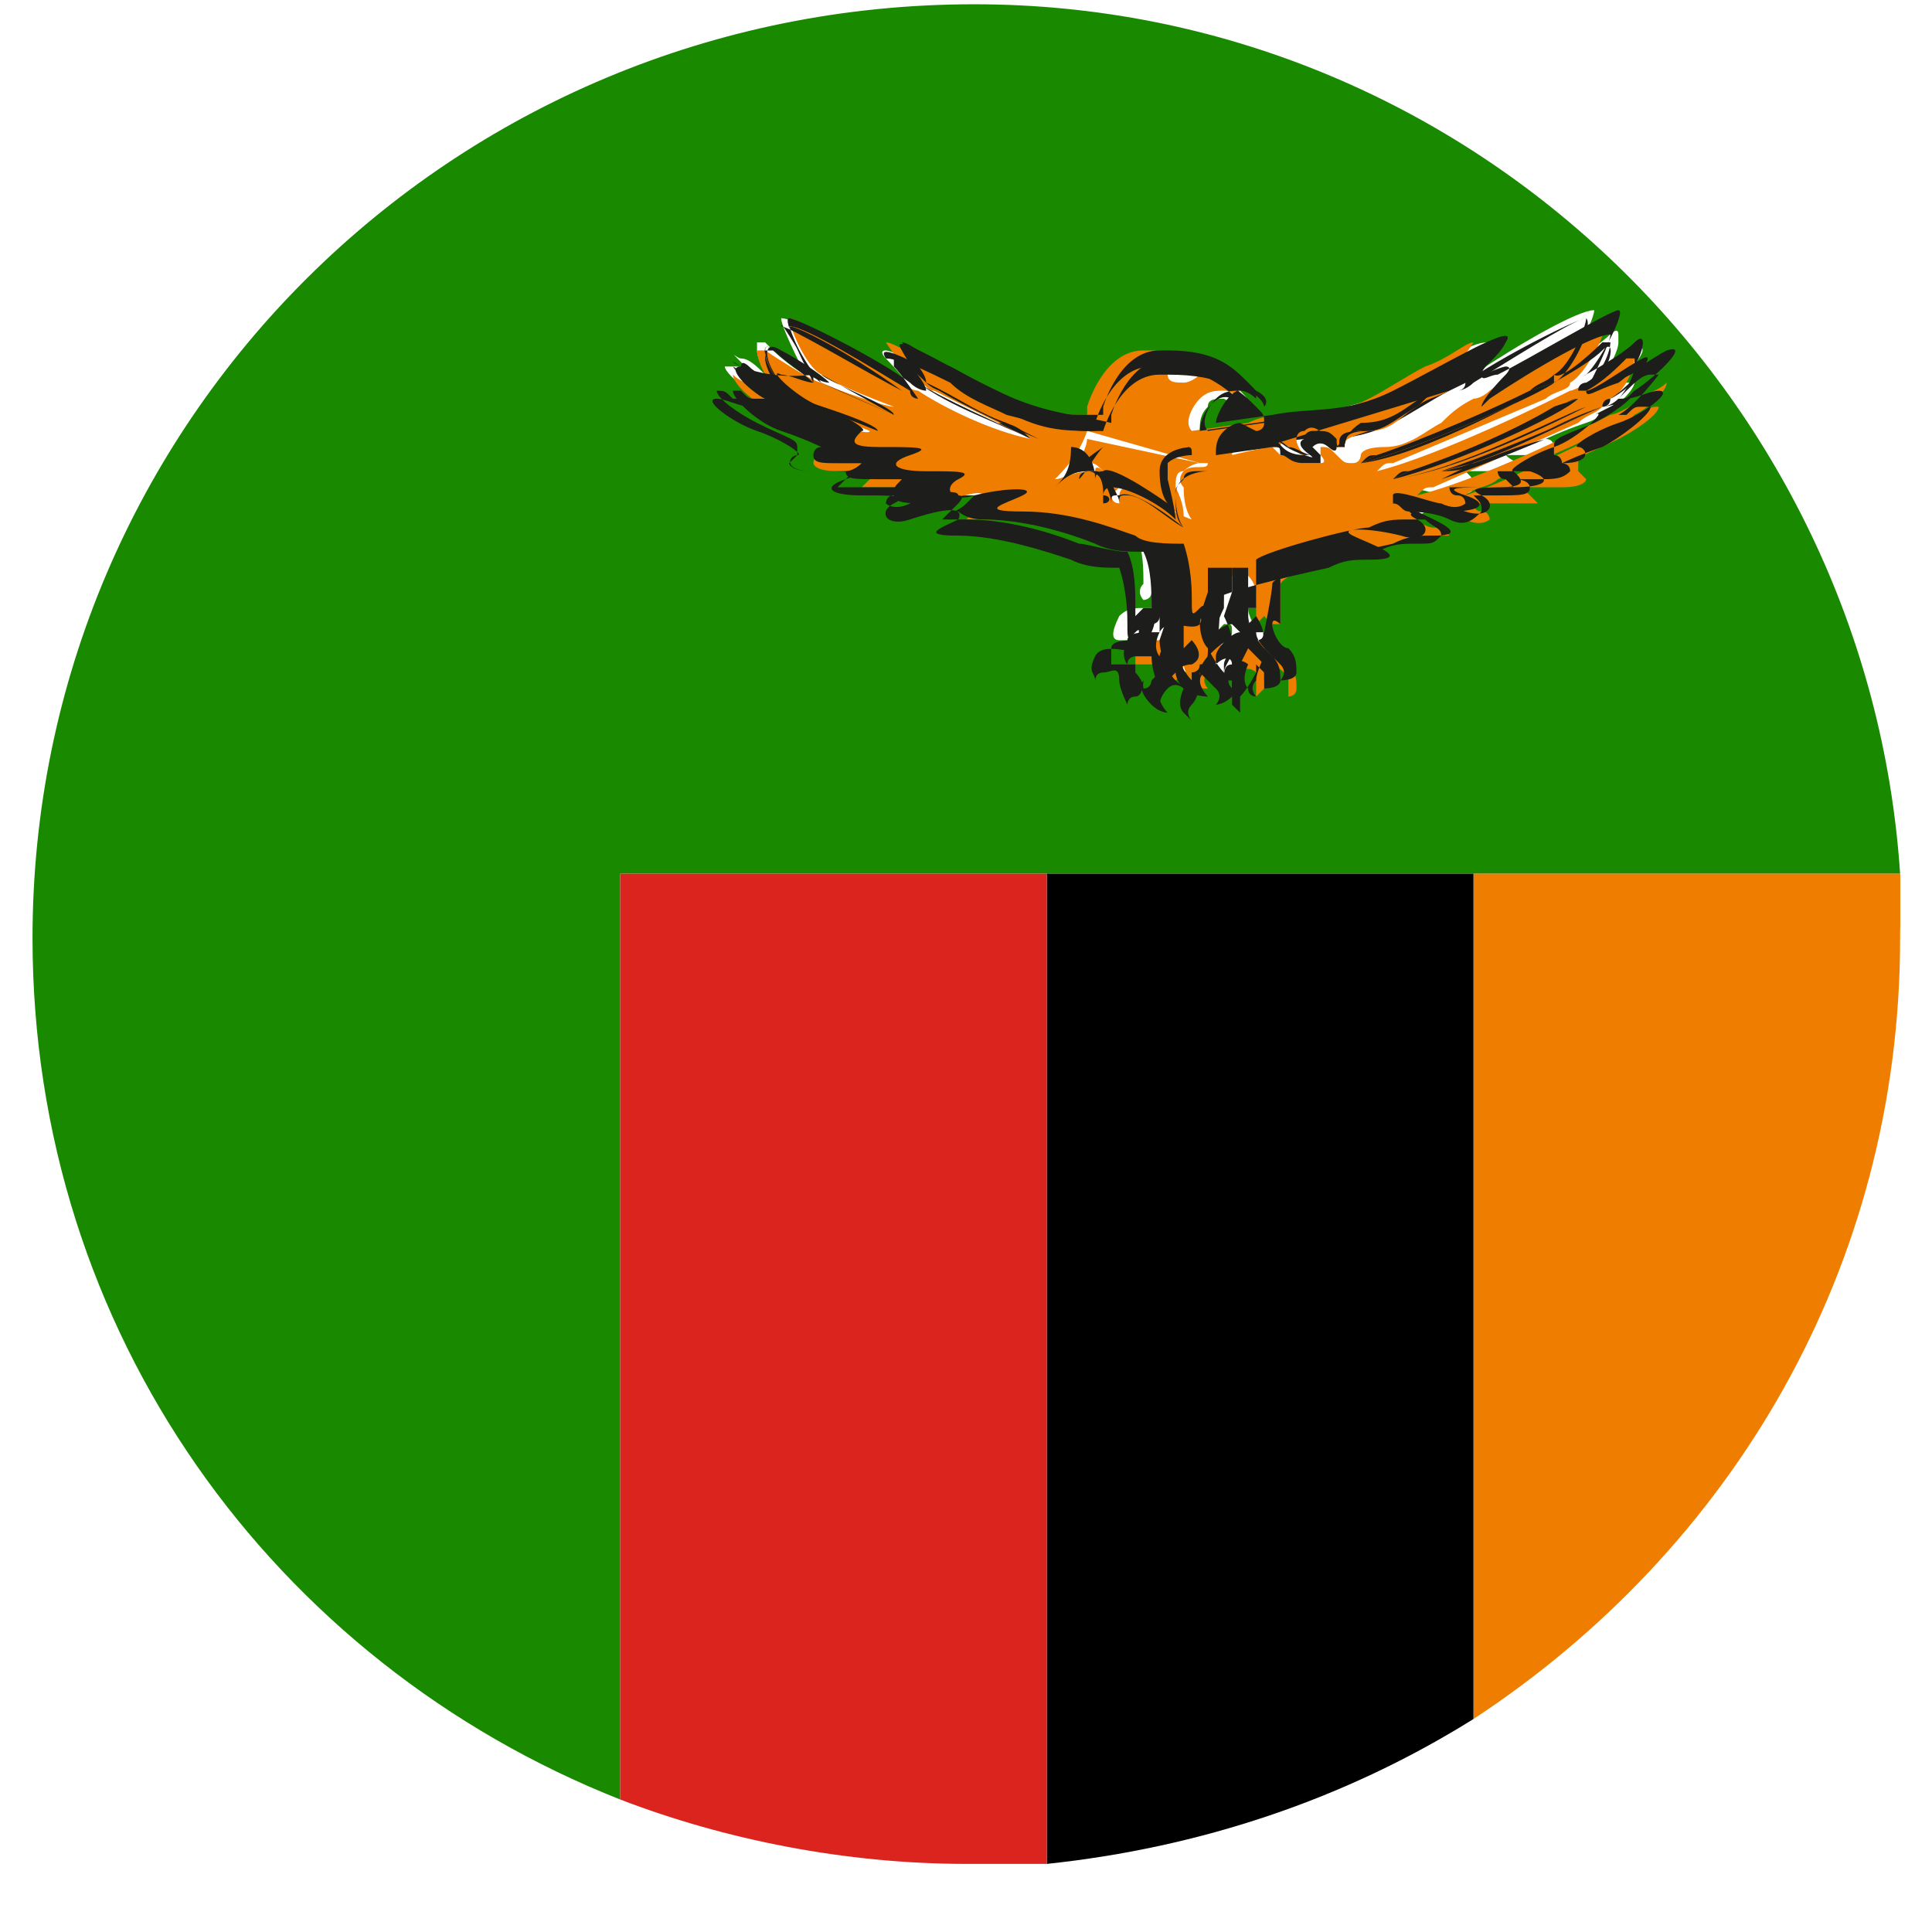 <svg width="24" height="24" viewBox="0 0 24 24" fill="none" xmlns="http://www.w3.org/2000/svg">
<path d="M23.605 11.653V10.854C23.505 11.053 23.605 11.354 23.605 11.653Z" fill="#EF7D00"/>
<path d="M15.104 7.253H14.904C14.904 7.353 14.904 7.453 14.904 7.453L14.804 7.753C14.804 7.753 14.904 7.953 14.904 8.053V8.153C15.004 8.053 15.104 7.953 15.204 7.953C15.204 7.953 15.304 7.953 15.304 7.853C15.304 7.753 15.304 7.753 15.204 7.753L15.104 7.853C15.104 7.853 15.104 7.753 15.104 7.453C15.104 7.353 15.104 7.353 15.104 7.253Z" fill="#198A00"/>
<path d="M0.404 11.653C0.404 16.553 3.404 20.654 7.704 22.354V10.854H13.004H18.304H23.604C23.204 4.853 18.204 0.053 12.104 0.053C5.604 0.053 0.404 5.253 0.404 11.653ZM9.204 4.453C9.304 4.453 9.404 4.553 9.504 4.653L9.604 4.753C9.504 4.653 9.404 4.453 9.404 4.353V4.253H9.504C9.604 4.353 9.804 4.553 10.004 4.653C9.904 4.453 9.704 4.053 9.704 3.953C9.904 3.953 10.704 4.453 11.204 4.753C11.304 4.853 11.304 4.853 11.304 4.853C11.304 4.753 11.004 4.453 11.004 4.453C11.004 4.453 10.904 4.353 11.004 4.353C11.004 4.353 11.104 4.353 11.704 4.653C11.904 4.753 12.204 4.953 12.404 5.053C12.804 5.253 13.104 5.253 13.404 5.253C13.404 5.253 13.504 5.253 13.604 5.253C13.604 5.253 13.804 4.553 14.304 4.453H14.404C15.004 4.453 15.304 4.653 15.404 4.853C15.504 4.953 15.504 4.953 15.504 5.053C15.504 5.153 15.504 5.153 15.504 5.153C15.504 5.153 15.404 5.053 15.204 4.953C15.104 4.953 15.004 4.953 15.004 5.053C14.904 5.153 14.904 5.253 14.904 5.353L15.604 5.253C15.804 5.253 15.904 5.253 16.104 5.153C16.404 5.153 16.704 5.053 17.104 4.953C17.304 4.853 17.604 4.753 17.804 4.553C18.304 4.253 18.404 4.253 18.504 4.253V4.353C18.404 4.453 18.204 4.753 18.204 4.753C18.204 4.753 18.304 4.753 18.304 4.653C18.904 4.253 19.604 3.853 19.804 3.853C19.804 3.953 19.604 4.353 19.504 4.553C19.604 4.453 19.904 4.253 20.004 4.153C20.004 4.153 20.104 4.053 20.104 4.153C20.104 4.153 20.104 4.153 20.104 4.253C20.104 4.353 20.004 4.553 19.904 4.653L20.004 4.553C20.104 4.453 20.204 4.453 20.304 4.353C20.304 4.353 20.404 4.253 20.404 4.353C20.404 4.453 20.104 4.753 19.904 4.853H20.004C20.104 4.853 20.104 4.853 20.204 4.753C20.304 4.753 20.304 4.753 20.304 4.753C20.304 4.853 20.004 5.153 19.704 5.253C19.404 5.353 19.204 5.453 19.204 5.453C19.304 5.453 19.304 5.553 19.304 5.553C19.304 5.653 19.204 5.653 19.004 5.653C18.904 5.653 18.804 5.653 18.804 5.653C18.704 5.653 18.604 5.653 18.604 5.653C18.604 5.653 18.604 5.653 18.704 5.653C18.804 5.753 18.904 5.753 18.904 5.753C18.904 5.853 18.804 5.853 18.504 5.853C18.404 5.853 18.404 5.853 18.304 5.853C18.204 5.853 18.104 5.853 18.104 5.853C18.104 5.853 18.104 5.853 18.204 5.853C18.304 5.953 18.304 5.953 18.304 6.053C18.304 6.153 18.104 6.153 17.904 6.153C17.604 6.053 17.404 6.053 17.304 6.053C17.404 6.153 17.504 6.153 17.504 6.153C17.704 6.253 17.704 6.253 17.704 6.353C17.704 6.353 17.604 6.453 17.404 6.453C17.304 6.453 17.104 6.453 16.904 6.553C16.304 6.653 15.604 6.853 15.604 6.953C15.604 7.053 15.604 7.553 15.604 7.553C15.504 7.553 15.504 7.553 15.504 7.553C15.504 7.653 15.604 7.853 15.704 7.853C15.804 7.953 15.804 8.053 15.804 8.153C15.804 8.253 15.604 8.253 15.604 8.253C15.604 8.153 15.604 8.053 15.604 8.053L15.504 7.953V8.053C15.504 8.053 15.404 8.253 15.304 8.353C15.204 8.453 15.304 8.453 15.304 8.453C15.304 8.453 15.204 8.453 15.104 8.353C15.004 8.253 15.104 8.153 15.104 8.053C15.104 8.053 15.104 8.053 15.004 8.053C15.004 8.053 14.904 8.153 15.004 8.153C14.904 8.153 14.904 8.053 14.904 7.953C14.904 8.053 14.804 8.053 14.804 8.153C14.804 8.253 14.904 8.353 14.904 8.353C14.904 8.353 14.804 8.453 14.604 8.253C14.504 8.153 14.504 8.153 14.504 8.053L14.404 8.153C14.304 8.253 14.404 8.253 14.404 8.253C14.304 8.253 14.204 8.053 14.204 7.953C14.204 7.853 14.104 7.853 14.004 7.953H13.904C13.804 7.953 13.804 7.853 13.904 7.653C14.004 7.553 14.104 7.553 14.204 7.553C14.304 7.553 14.304 7.553 14.304 7.553C14.304 7.553 14.304 7.453 14.304 7.353C14.304 7.453 14.204 7.453 14.204 7.453C14.204 7.453 14.104 7.353 14.204 7.253C14.204 7.053 14.204 6.853 14.104 6.553C13.904 6.553 13.704 6.553 13.504 6.453C13.004 6.253 12.504 6.153 12.104 6.153C11.804 6.153 11.804 6.153 11.804 6.053C11.804 6.053 11.804 5.953 11.904 5.953L12.004 5.853C12.004 5.853 11.704 5.853 11.504 5.953C11.304 6.053 11.204 5.953 11.104 5.853C11.104 5.753 11.104 5.753 11.204 5.653H11.304C11.304 5.653 11.204 5.653 11.104 5.653C11.004 5.653 11.004 5.653 10.904 5.653C10.604 5.653 10.504 5.653 10.504 5.553C10.504 5.553 10.504 5.453 10.704 5.453H10.804C10.704 5.453 10.704 5.453 10.604 5.453C10.504 5.453 10.504 5.453 10.404 5.453C10.204 5.453 10.104 5.453 10.004 5.353C10.004 5.253 10.104 5.253 10.104 5.253C10.104 5.253 9.904 5.153 9.604 5.053C9.404 4.953 9.004 4.653 9.004 4.553C9.004 4.553 9.004 4.553 9.104 4.553C9.204 4.553 9.204 4.553 9.304 4.653H9.404C9.204 4.553 8.904 4.153 8.904 4.153C9.104 4.453 9.204 4.453 9.204 4.453Z" fill="#198A00"/>
<path d="M10.305 5.353L9.604 5.053C9.604 5.053 9.504 5.053 9.404 4.953C9.304 4.953 9.305 4.953 9.205 4.853C9.205 4.953 9.505 5.153 9.705 5.253C10.204 5.453 10.204 5.453 10.204 5.553C10.204 5.553 10.204 5.553 10.204 5.653C10.104 5.653 10.104 5.753 10.104 5.753C10.104 5.753 10.104 5.853 10.405 5.853C10.505 5.853 10.604 5.853 10.604 5.853C10.905 5.853 10.905 5.853 10.905 5.853C10.905 5.853 10.905 5.953 10.805 5.953C10.704 6.053 10.704 6.053 10.704 6.053C10.704 6.053 10.704 6.053 11.005 6.053C11.104 6.053 11.104 6.053 11.204 6.053C11.405 6.053 11.505 6.053 11.505 6.053C11.505 6.053 11.505 6.153 11.405 6.153C11.305 6.153 11.305 6.253 11.305 6.253C11.305 6.253 11.405 6.353 11.604 6.253C11.704 6.253 12.204 6.053 12.204 6.153V6.253L12.104 6.353L12.005 6.453C12.005 6.453 12.104 6.453 12.305 6.453C12.704 6.453 13.204 6.553 13.704 6.753C13.905 6.853 14.104 6.853 14.305 6.853C14.405 7.153 14.405 7.353 14.405 7.553C14.405 7.653 14.405 7.653 14.405 7.653C14.405 7.653 14.405 7.653 14.505 7.553C14.505 7.553 14.505 7.453 14.604 7.553C14.704 7.553 14.604 7.753 14.604 7.853C14.604 7.953 14.505 7.953 14.405 7.953C14.305 7.953 14.204 7.953 14.104 8.053C14.104 8.153 14.104 8.153 14.104 8.253C14.104 8.253 14.104 8.253 14.204 8.253C14.305 8.253 14.405 8.253 14.405 8.253V8.353C14.405 8.453 14.405 8.553 14.505 8.553C14.505 8.553 14.505 8.453 14.604 8.453C14.704 8.353 14.704 8.253 14.704 8.253C14.704 8.253 14.704 8.353 14.805 8.453C14.905 8.553 14.905 8.553 15.005 8.553C15.005 8.553 14.905 8.453 15.005 8.353C15.005 8.353 15.005 8.253 15.104 8.253C15.104 8.153 15.204 8.053 15.204 8.053C15.104 7.953 15.104 7.753 15.104 7.753L15.204 7.453C15.204 7.453 15.204 7.353 15.204 7.153H15.505C15.604 7.253 15.604 7.353 15.604 7.453C15.604 7.553 15.604 7.653 15.604 7.753L15.704 7.653C15.704 7.653 15.805 7.753 15.805 7.853C15.805 7.953 15.805 7.953 15.704 7.953C15.505 7.953 15.405 8.153 15.405 8.253C15.405 8.253 15.405 8.253 15.405 8.353C15.505 8.253 15.604 8.353 15.604 8.353C15.604 8.453 15.604 8.553 15.604 8.653C15.604 8.653 15.604 8.653 15.704 8.553C15.805 8.453 15.805 8.353 15.805 8.353V8.253C15.805 8.253 16.005 8.353 16.005 8.453C16.005 8.553 16.005 8.553 16.005 8.653C16.005 8.653 16.105 8.653 16.105 8.553C16.105 8.453 16.105 8.353 16.005 8.253C15.905 8.153 15.805 7.953 15.805 7.853V7.753H15.905C15.905 7.653 15.905 7.353 15.905 7.253C16.005 7.053 17.105 6.853 17.305 6.753C17.505 6.653 17.704 6.653 17.805 6.653C17.904 6.653 18.005 6.653 18.005 6.653C18.005 6.653 17.904 6.553 17.805 6.553C17.704 6.553 17.605 6.453 17.605 6.453C17.605 6.453 17.505 6.353 17.605 6.353C17.605 6.253 18.105 6.353 18.204 6.453C18.404 6.553 18.505 6.453 18.505 6.453C18.505 6.453 18.505 6.353 18.404 6.353C18.305 6.353 18.305 6.253 18.305 6.253C18.305 6.253 18.404 6.253 18.605 6.253C18.704 6.253 18.704 6.253 18.805 6.253C19.105 6.253 19.105 6.253 19.105 6.253C19.105 6.253 19.105 6.253 19.005 6.153C18.904 6.053 18.904 6.053 18.904 6.053C18.904 6.053 19.005 6.053 19.204 6.053C19.305 6.053 19.305 6.053 19.404 6.053C19.704 6.053 19.704 5.953 19.704 5.953C19.704 5.953 19.704 5.953 19.605 5.853C19.605 5.853 19.605 5.853 19.605 5.753C19.605 5.653 19.704 5.653 20.105 5.453C20.305 5.353 20.605 5.153 20.605 5.053C20.505 5.053 20.505 5.053 20.404 5.153C20.305 5.153 20.204 5.253 20.204 5.253C19.505 5.553 18.805 5.953 18.204 6.153C18.305 6.053 18.505 6.053 18.605 5.953L19.505 5.553C19.704 5.453 20.005 5.353 20.204 5.253C20.204 5.253 20.204 5.253 20.305 5.153C20.505 5.053 20.704 4.853 20.704 4.753C20.605 4.853 20.505 4.853 20.404 4.953C20.105 5.153 20.005 5.153 20.005 5.153C19.605 5.353 18.404 5.953 17.605 6.153C17.704 6.053 17.704 6.053 17.805 6.053L19.605 5.253C19.704 5.153 19.805 5.153 19.904 5.053C19.904 5.053 19.904 5.053 20.005 4.953C20.204 4.853 20.305 4.553 20.305 4.453C20.305 4.453 20.305 4.453 20.204 4.453C20.204 4.453 19.605 4.853 19.505 4.853C19.305 4.953 17.904 5.653 17.105 5.853C17.204 5.753 17.204 5.753 17.305 5.753L19.204 4.953C19.305 4.853 19.505 4.853 19.505 4.753C19.704 4.653 20.005 4.053 19.904 4.053C19.805 4.053 19.204 4.353 18.505 4.853C18.404 4.953 18.305 4.953 18.305 4.953C18.105 5.053 18.005 5.153 17.904 5.253C17.704 5.353 17.505 5.553 17.204 5.553C16.904 5.553 16.904 5.653 16.904 5.653C16.904 5.653 16.904 5.753 16.805 5.753C16.704 5.753 16.704 5.753 16.605 5.653C16.505 5.553 16.505 5.553 16.404 5.553C16.404 5.653 16.404 5.653 16.404 5.653C16.404 5.653 16.505 5.753 16.404 5.753C16.404 5.753 16.404 5.753 16.305 5.753C16.305 5.753 16.305 5.753 16.204 5.753C16.105 5.753 16.005 5.653 15.905 5.653L15.805 5.553C15.704 5.553 15.305 5.653 15.305 5.653C15.305 5.553 15.405 5.553 15.604 5.553L17.904 4.853C17.904 4.853 18.005 4.853 18.005 4.753C18.005 4.653 18.105 4.553 18.305 4.253C18.204 4.253 18.005 4.453 17.704 4.553C17.505 4.653 17.204 4.853 17.005 4.953C16.605 5.153 16.305 5.153 16.005 5.153C15.905 5.153 15.704 5.153 15.505 5.253L14.805 5.353C14.704 5.253 14.805 5.053 14.905 4.953C15.005 4.853 15.104 4.853 15.204 4.853C15.305 4.853 15.405 4.953 15.405 4.953C15.405 4.853 15.405 4.853 15.305 4.753C15.104 4.553 14.905 4.353 14.305 4.353H14.204C13.704 4.353 13.505 5.053 13.505 5.053C13.505 5.053 13.505 5.053 13.505 5.153C13.405 5.153 13.405 5.153 13.305 5.153C13.005 5.153 12.704 5.053 12.305 4.953C12.104 4.853 11.805 4.753 11.604 4.553C11.405 4.453 11.104 4.253 11.005 4.253C11.204 4.553 11.305 4.653 11.405 4.753C11.505 4.753 11.505 4.853 11.604 4.853L12.405 5.253C12.505 5.353 12.704 5.353 12.805 5.453C12.305 5.353 11.704 5.053 11.405 4.853C11.405 4.853 11.305 4.853 11.204 4.753C10.405 4.253 9.905 3.953 9.805 3.953C9.805 4.053 10.005 4.553 10.204 4.653C10.305 4.753 11.104 5.053 11.104 5.053C11.005 5.053 10.405 4.853 10.204 4.753C10.104 4.753 9.505 4.353 9.505 4.353H9.404C9.404 4.453 9.505 4.753 9.705 4.853C9.705 4.853 9.805 4.853 9.805 4.953L10.805 5.353C10.805 5.453 9.805 5.053 9.805 5.053C9.704 5.053 9.604 4.953 9.404 4.853C9.304 4.753 9.204 4.753 9.104 4.653C9.104 4.753 9.305 4.953 9.505 5.053C9.605 5.053 9.604 5.153 9.604 5.153L10.305 5.353ZM14.704 4.553C14.805 4.553 14.905 4.553 14.905 4.653C14.905 4.653 14.805 4.753 14.704 4.753C14.604 4.753 14.505 4.753 14.505 4.653C14.505 4.553 14.604 4.553 14.704 4.553ZM13.104 5.953C13.204 5.853 13.405 5.653 13.505 5.353L14.905 5.753C15.005 5.753 15.005 5.753 15.005 5.753C15.005 5.853 14.805 5.753 14.704 5.853C14.704 5.853 14.604 5.953 14.704 6.053C14.704 6.353 14.805 6.453 14.805 6.453C14.505 6.353 14.104 6.053 14.005 6.053C13.905 6.053 13.905 6.153 13.905 6.153C13.905 6.253 13.905 6.253 13.905 6.253C13.805 6.253 13.805 6.153 13.805 6.153C13.805 6.053 13.805 5.853 13.704 5.853C13.704 5.853 13.604 5.753 13.604 5.853C13.305 5.853 13.204 5.953 13.104 5.953C13.104 6.053 13.104 6.053 13.104 5.953Z" fill="#EF7D00"/>
<path d="M9.505 4.953H9.404C9.304 4.953 9.305 4.954 9.205 4.854C9.105 4.854 9.104 4.854 9.104 4.854C9.104 4.954 9.405 5.254 9.705 5.354C10.005 5.454 10.204 5.553 10.204 5.553C10.104 5.553 10.104 5.654 10.104 5.654C10.104 5.753 10.204 5.754 10.405 5.754C10.505 5.754 10.604 5.754 10.604 5.754C10.704 5.754 10.805 5.754 10.805 5.754C10.805 5.754 10.805 5.754 10.704 5.754C10.604 5.854 10.505 5.854 10.505 5.854C10.505 5.954 10.604 5.953 10.905 5.953C11.005 5.953 11.005 5.953 11.104 5.953C11.204 5.953 11.305 5.953 11.305 5.953C11.305 5.953 11.305 5.953 11.204 5.953C11.104 6.053 11.104 6.053 11.104 6.154C11.104 6.253 11.305 6.254 11.505 6.254C11.805 6.154 12.005 6.154 12.104 6.154C12.005 6.253 12.005 6.254 12.005 6.254C11.905 6.354 11.805 6.354 11.905 6.354C11.905 6.354 12.005 6.453 12.204 6.453C12.604 6.453 13.104 6.554 13.604 6.754C13.805 6.854 14.005 6.854 14.204 6.854C14.305 7.054 14.305 7.354 14.305 7.553C14.305 7.654 14.305 7.754 14.305 7.754C14.305 7.754 14.405 7.753 14.405 7.654C14.405 7.654 14.405 7.754 14.405 7.854H14.305C14.204 7.854 14.005 7.853 14.005 7.953C13.905 8.153 14.005 8.254 14.005 8.254C14.005 8.154 14.104 8.153 14.104 8.153C14.204 8.153 14.305 8.153 14.305 8.153C14.305 8.354 14.405 8.553 14.405 8.553C14.405 8.553 14.405 8.453 14.505 8.453L14.604 8.354C14.604 8.354 14.604 8.454 14.704 8.553C14.805 8.653 15.005 8.653 15.005 8.653C15.005 8.653 14.905 8.553 14.905 8.453C14.905 8.453 14.905 8.354 15.005 8.354C15.005 8.454 15.005 8.454 15.104 8.553C15.104 8.454 15.204 8.453 15.204 8.453C15.305 8.453 15.305 8.453 15.305 8.453C15.305 8.553 15.305 8.654 15.305 8.754C15.405 8.854 15.405 8.854 15.405 8.854C15.405 8.854 15.405 8.754 15.405 8.653C15.505 8.553 15.604 8.354 15.604 8.354V8.254L15.704 8.354C15.704 8.354 15.704 8.454 15.704 8.553C15.704 8.553 15.905 8.553 15.905 8.453C15.905 8.353 15.905 8.254 15.805 8.153C15.704 8.053 15.604 7.954 15.604 7.854H15.704C15.704 7.854 15.805 7.354 15.805 7.254C15.805 7.154 16.505 6.954 17.105 6.854C17.305 6.754 17.404 6.754 17.605 6.754C17.805 6.754 17.805 6.753 17.904 6.654C17.904 6.553 17.805 6.553 17.704 6.453C17.605 6.453 17.505 6.354 17.505 6.354C17.505 6.354 17.805 6.353 18.005 6.453C18.204 6.553 18.305 6.454 18.404 6.354C18.404 6.254 18.404 6.253 18.305 6.154H18.204C18.204 6.154 18.305 6.154 18.404 6.154C18.505 6.154 18.505 6.154 18.605 6.154C18.904 6.154 19.005 6.154 19.005 6.053C19.005 6.053 19.005 5.953 18.805 5.953H18.704C18.704 5.953 18.805 5.953 18.904 5.953C19.005 5.953 19.005 5.953 19.105 5.953C19.305 5.953 19.404 5.954 19.505 5.854C19.505 5.754 19.404 5.754 19.404 5.754C19.404 5.754 19.605 5.654 19.904 5.553C20.105 5.454 20.505 5.154 20.505 5.053C20.505 5.053 20.505 5.053 20.404 5.053C20.305 5.053 20.305 5.053 20.204 5.154H20.105C20.305 5.053 20.605 4.654 20.605 4.654H20.505C20.404 4.654 20.305 4.754 20.204 4.854L20.105 4.953C20.204 4.853 20.305 4.654 20.305 4.553V4.453H20.204C20.105 4.553 19.904 4.754 19.704 4.854C19.805 4.654 20.005 4.253 20.005 4.154C19.805 4.154 19.105 4.553 18.505 4.953C18.404 5.053 18.404 5.053 18.404 5.053C18.404 4.954 18.704 4.654 18.704 4.654C18.704 4.654 18.805 4.553 18.704 4.553C18.704 4.553 18.605 4.554 18.005 4.854C17.805 4.954 17.505 5.154 17.305 5.254C16.904 5.454 16.605 5.453 16.305 5.453C16.204 5.453 16.005 5.454 15.805 5.553L15.104 5.654C15.104 5.553 15.104 5.454 15.204 5.354C15.204 5.354 15.305 5.254 15.405 5.254C15.604 5.354 15.604 5.354 15.604 5.354C15.604 5.354 15.704 5.354 15.704 5.254C15.704 5.154 15.704 5.154 15.604 5.053C15.405 4.854 15.204 4.654 14.505 4.654H14.405C13.905 4.654 13.704 5.354 13.704 5.354C13.604 5.354 13.604 5.354 13.505 5.354C13.204 5.354 12.905 5.253 12.505 5.154C12.305 5.053 12.005 4.954 11.805 4.754C11.204 4.454 11.104 4.453 11.104 4.453V4.553C11.204 4.654 11.405 4.953 11.405 4.953C11.405 4.953 11.305 4.954 11.305 4.854C10.805 4.554 10.005 4.053 9.805 4.053C9.805 4.154 10.005 4.554 10.104 4.754C10.005 4.654 9.704 4.454 9.604 4.354C9.604 4.354 9.505 4.254 9.505 4.354C9.505 4.354 9.505 4.353 9.505 4.453C9.505 4.553 9.605 4.754 9.705 4.854L9.604 4.754C9.504 4.654 9.405 4.654 9.305 4.553C9.305 4.553 9.205 4.454 9.205 4.553C9.005 4.553 9.305 4.853 9.505 4.953ZM9.205 4.553C9.405 4.654 9.804 4.953 9.904 4.953C9.904 4.953 9.905 4.954 9.805 4.854C9.505 4.654 9.404 4.154 9.604 4.354C9.704 4.454 10.104 4.654 10.204 4.754C10.005 4.554 9.704 3.953 9.805 3.953C9.905 3.953 10.905 4.454 11.305 4.754C11.405 4.854 11.505 4.854 11.505 4.854C11.505 4.754 11.305 4.554 11.204 4.354C11.005 4.054 11.905 4.653 12.604 4.953C13.104 5.153 13.405 5.154 13.805 5.254V5.154C13.805 5.154 14.005 4.453 14.505 4.453C15.204 4.453 15.505 4.754 15.604 4.854C15.805 4.954 15.704 5.053 15.704 5.053C15.704 5.053 15.704 4.954 15.505 4.854C15.305 4.754 15.104 5.154 15.104 5.254L15.805 5.154C16.305 5.053 16.704 5.154 17.305 4.854C17.904 4.554 18.904 3.954 18.704 4.254C18.605 4.454 18.404 4.553 18.404 4.654C18.404 4.753 18.505 4.654 18.605 4.654C19.005 4.454 20.005 3.854 20.105 3.854C20.204 3.854 19.904 4.454 19.704 4.654C19.505 4.753 20.105 4.454 20.305 4.254C20.505 4.054 20.404 4.554 20.105 4.754H20.005C20.105 4.754 20.505 4.454 20.704 4.354C21.005 4.254 20.605 4.654 20.305 4.854L20.204 4.953C20.305 4.953 20.505 4.854 20.605 4.854C20.805 4.854 20.404 5.154 20.105 5.254C19.805 5.354 19.505 5.553 19.605 5.553C19.704 5.553 19.805 5.754 19.404 5.754C19.005 5.754 18.704 5.754 19.005 5.854C19.305 5.954 19.204 6.053 18.805 6.053C18.404 6.053 18.204 6.053 18.404 6.154C18.605 6.253 18.505 6.454 18.204 6.354C17.904 6.254 17.505 6.154 17.605 6.354C17.805 6.454 18.305 6.654 17.805 6.654C17.605 6.654 17.505 6.654 17.305 6.754C17.305 6.754 15.905 7.053 15.905 7.154C15.905 7.253 15.905 7.754 15.905 7.754C15.905 7.754 15.805 7.654 15.805 7.754C15.805 7.854 15.905 8.053 16.005 8.053C16.105 8.153 16.105 8.254 16.105 8.354C16.105 8.454 15.905 8.453 15.905 8.453C15.905 8.453 16.005 8.354 15.905 8.254C15.805 8.154 15.704 8.053 15.704 8.053V8.153C15.704 8.153 15.604 8.353 15.604 8.453C15.505 8.553 15.604 8.653 15.604 8.653C15.604 8.653 15.505 8.653 15.505 8.553C15.405 8.454 15.505 8.254 15.505 8.254C15.505 8.254 15.405 8.154 15.305 8.254C15.204 8.254 15.204 8.353 15.204 8.453C15.204 8.453 15.204 8.354 15.204 8.254C15.204 8.154 15.405 7.953 15.604 7.953C15.805 7.953 15.604 7.654 15.604 7.654L15.505 7.754C15.505 7.754 15.505 7.654 15.505 7.354C15.505 7.254 15.505 7.154 15.505 7.053H15.305C15.305 7.154 15.305 7.354 15.305 7.354L15.204 7.654C15.204 7.654 15.305 7.853 15.305 7.953C15.405 8.053 15.204 8.254 15.204 8.354C15.204 8.454 15.305 8.553 15.305 8.553C15.305 8.553 15.204 8.553 15.104 8.453C15.005 8.353 15.005 8.153 15.005 8.153C15.005 8.153 14.905 8.254 14.905 8.354C14.905 8.454 14.805 8.453 14.805 8.453C14.805 8.453 14.604 8.254 14.704 8.153C14.704 8.053 14.604 8.053 14.505 8.053C14.405 8.053 14.405 8.153 14.405 8.153C14.405 8.153 14.305 8.054 14.405 7.854C14.505 7.654 14.805 7.854 14.905 7.754C14.905 7.654 15.005 7.454 14.905 7.553C14.805 7.654 14.805 7.653 14.805 7.453C14.805 7.353 14.805 7.054 14.704 6.754C14.505 6.754 14.204 6.753 14.104 6.654C13.805 6.553 13.305 6.354 12.704 6.354C12.104 6.354 12.505 6.253 12.704 6.154C12.905 6.053 12.505 6.053 12.104 6.154C11.805 6.253 11.704 6.053 11.905 5.953C12.104 5.853 11.905 5.854 11.505 5.854C11.104 5.854 11.005 5.753 11.305 5.654C11.604 5.553 11.405 5.553 10.905 5.553C10.505 5.553 10.604 5.454 10.704 5.354C10.805 5.354 10.505 5.154 10.204 5.053C9.905 4.954 9.505 4.553 9.705 4.654C9.805 4.654 10.005 4.754 10.104 4.754V4.654C9.304 4.753 8.905 4.354 9.205 4.553ZM15.104 7.854C15.104 7.854 15.204 7.754 15.305 7.754L15.405 7.854C15.405 7.854 15.405 7.953 15.305 7.953C15.204 7.953 15.104 8.053 15.005 8.153V8.053C14.905 7.954 14.905 7.754 14.905 7.754L15.005 7.453C15.005 7.453 15.005 7.354 15.005 7.254H15.204C15.204 7.354 15.204 7.454 15.204 7.553C15.104 7.753 15.104 7.854 15.104 7.854Z" fill="#1D1D1B"/>
<path d="M20.104 4.754C20.204 4.654 20.304 4.654 20.404 4.554C20.404 4.654 20.204 4.854 20.004 4.954C19.904 4.954 19.904 5.054 19.904 5.054C19.904 5.054 20.004 5.054 20.004 4.954C20.304 4.754 20.604 4.354 20.404 4.454C20.204 4.554 19.804 4.854 19.704 4.854C19.704 4.954 19.804 4.854 20.104 4.754Z" fill="#1D1D1B"/>
<path d="M11.505 4.753C11.505 4.653 11.405 4.553 11.204 4.253C11.305 4.253 11.505 4.453 11.805 4.553C12.005 4.653 12.305 4.853 12.505 4.953C12.905 5.153 13.204 5.153 13.505 5.153C13.604 5.153 13.604 5.153 13.704 5.153C13.704 5.053 13.704 5.053 13.704 5.053C13.704 5.053 13.905 4.353 14.405 4.353H14.505C15.104 4.353 15.305 4.553 15.505 4.753C15.604 4.853 15.604 4.853 15.604 4.953C15.604 4.953 15.505 4.853 15.405 4.853C15.305 4.853 15.204 4.853 15.104 4.953C15.005 5.053 14.905 5.253 15.005 5.353L15.704 5.253C15.905 5.253 16.005 5.253 16.204 5.153C16.505 5.153 16.805 5.053 17.204 4.953C17.404 4.853 17.704 4.753 17.904 4.553C18.105 4.453 18.404 4.253 18.505 4.253C18.305 4.553 18.204 4.653 18.105 4.753C18.204 4.653 18.305 4.453 18.505 4.353C18.704 4.053 17.805 4.653 17.105 4.953C16.404 5.253 16.204 5.153 15.604 5.253L14.905 5.353C14.905 5.153 15.104 4.853 15.305 4.953C15.505 5.053 15.505 5.153 15.505 5.153C15.505 5.153 15.604 5.053 15.405 4.953C15.204 4.853 15.005 4.553 14.305 4.553C13.805 4.553 13.604 5.253 13.604 5.253C13.604 5.253 13.604 5.253 13.604 5.353C13.204 5.353 12.905 5.353 12.405 5.053C11.805 4.753 10.805 4.153 11.005 4.453C11.204 4.453 11.405 4.653 11.505 4.753Z" fill="#1D1D1B"/>
<path d="M19.904 5.053C19.904 5.053 20.004 5.053 20.104 4.953C20.204 4.953 20.204 4.954 20.304 4.854C20.304 4.954 20.004 5.154 19.804 5.254C19.304 5.454 19.304 5.454 19.304 5.553C19.304 5.553 19.304 5.553 19.304 5.654C19.404 5.654 19.404 5.754 19.404 5.754C19.404 5.754 19.404 5.854 19.104 5.854C19.004 5.854 18.904 5.854 18.904 5.854C18.604 5.854 18.604 5.854 18.604 5.854C18.604 5.854 18.605 5.953 18.704 5.953C18.805 6.053 18.804 6.053 18.804 6.053C18.804 6.053 18.805 6.053 18.505 6.053C18.404 6.053 18.404 6.053 18.304 6.053C18.104 6.053 18.005 6.053 18.005 6.053C18.005 6.053 18.004 6.154 18.104 6.154C18.204 6.154 18.204 6.254 18.204 6.254C18.204 6.254 18.104 6.354 17.904 6.254C17.804 6.254 17.304 6.053 17.304 6.154V6.254C17.404 6.254 17.404 6.354 17.505 6.354C17.605 6.354 17.704 6.453 17.704 6.453C17.704 6.453 17.605 6.453 17.505 6.453C17.305 6.453 17.204 6.454 17.005 6.553C16.805 6.553 15.704 6.853 15.604 6.953C15.604 7.053 15.604 7.354 15.604 7.553H15.505C15.505 7.553 15.505 7.553 15.505 7.654C15.505 7.753 15.604 7.954 15.704 8.053C15.805 8.153 15.804 8.254 15.804 8.354L15.704 8.453C15.704 8.353 15.704 8.354 15.704 8.254C15.604 8.154 15.505 8.053 15.505 8.053L15.404 8.254L15.304 8.453V8.553C15.204 8.454 15.304 8.354 15.304 8.254C15.304 8.154 15.204 8.154 15.104 8.254V8.153C15.104 8.053 15.304 7.854 15.404 7.854C15.504 7.854 15.505 7.754 15.505 7.754C15.505 7.654 15.504 7.553 15.404 7.553L15.304 7.654C15.304 7.553 15.304 7.454 15.304 7.354C15.304 7.254 15.304 7.154 15.304 7.053H15.005C15.005 7.253 15.005 7.354 15.005 7.354L14.904 7.654C14.904 7.654 15.005 7.854 15.005 8.053C15.005 8.153 15.004 8.254 14.904 8.254C14.904 8.354 14.804 8.354 14.804 8.354C14.804 8.454 14.804 8.454 14.804 8.553C14.804 8.553 14.704 8.553 14.604 8.453C14.504 8.353 14.505 8.254 14.505 8.254C14.505 8.254 14.404 8.353 14.304 8.453C14.304 8.453 14.305 8.553 14.204 8.553C14.204 8.454 14.104 8.354 14.104 8.354V8.254C14.104 8.254 14.004 8.254 13.904 8.254C13.904 8.254 13.904 8.254 13.804 8.254C13.804 8.254 13.804 8.153 13.804 8.053C13.804 7.954 14.004 7.953 14.104 7.953C14.204 7.953 14.304 7.954 14.304 7.854C14.304 7.854 14.404 7.654 14.304 7.553H14.204L14.104 7.654C14.104 7.654 14.104 7.654 14.104 7.553C14.104 7.354 14.104 7.054 14.005 6.854C13.805 6.854 13.504 6.754 13.404 6.754C12.904 6.554 12.405 6.453 12.005 6.453C11.805 6.453 11.704 6.453 11.704 6.453L11.804 6.354L11.904 6.254C11.904 6.254 12.004 6.154 11.904 6.154C11.904 6.053 11.404 6.154 11.304 6.254C11.104 6.354 11.005 6.254 11.005 6.254C11.005 6.254 11.004 6.154 11.104 6.154C11.204 6.154 11.204 6.053 11.204 6.053C11.204 6.053 11.104 6.053 10.904 6.053C10.804 6.053 10.805 6.053 10.704 6.053C10.405 6.053 10.404 6.053 10.404 6.053C10.404 6.053 10.405 6.053 10.505 5.953C10.604 5.853 10.604 5.854 10.604 5.854C10.604 5.854 10.504 5.854 10.304 5.854C10.204 5.854 10.204 5.854 10.104 5.854C9.804 5.854 9.804 5.754 9.804 5.754C9.804 5.754 9.804 5.753 9.904 5.654C9.904 5.654 9.904 5.654 9.904 5.553C9.904 5.454 9.804 5.454 9.404 5.254C9.204 5.154 8.904 4.954 8.904 4.854C9.004 4.854 9.004 4.853 9.104 4.953C9.204 4.953 9.304 4.954 9.304 5.053C9.204 5.053 9.004 4.953 8.904 4.953C8.704 4.953 9.104 5.254 9.404 5.354C9.704 5.454 10.004 5.654 9.904 5.654C9.804 5.654 9.704 5.854 10.104 5.854C10.504 5.854 10.805 5.853 10.505 5.953C10.204 6.053 10.305 6.154 10.704 6.154C11.104 6.154 11.304 6.154 11.104 6.254C10.904 6.354 11.004 6.553 11.304 6.453C11.604 6.353 12.004 6.253 11.904 6.453C11.704 6.553 11.404 6.654 11.904 6.654C12.404 6.654 13.004 6.853 13.304 6.953C13.504 7.053 13.704 7.053 13.904 7.053C14.004 7.354 14.005 7.654 14.005 7.754C14.005 7.954 14.004 7.954 14.104 7.854C14.204 7.754 14.104 7.954 14.104 8.053C14.104 8.153 13.704 7.954 13.604 8.153C13.504 8.354 13.604 8.353 13.604 8.453C13.604 8.453 13.604 8.354 13.704 8.354C13.805 8.354 13.904 8.253 13.904 8.453C13.904 8.553 14.005 8.754 14.005 8.754C14.005 8.754 14.004 8.653 14.104 8.653C14.204 8.653 14.204 8.453 14.204 8.453C14.204 8.453 14.104 8.554 14.304 8.754C14.404 8.854 14.505 8.854 14.505 8.854C14.505 8.854 14.404 8.754 14.404 8.653C14.404 8.553 14.604 8.354 14.505 8.254C14.405 8.154 14.404 7.953 14.404 7.953L14.505 7.654C14.505 7.654 14.505 7.554 14.505 7.354H14.704C14.704 7.454 14.704 7.553 14.704 7.654C14.704 7.854 14.704 8.053 14.704 8.053L14.804 7.953C14.804 7.953 15.004 8.154 14.804 8.254C14.604 8.254 14.504 8.454 14.404 8.553C14.404 8.653 14.404 8.754 14.404 8.754C14.404 8.754 14.405 8.653 14.505 8.553C14.604 8.454 14.704 8.553 14.704 8.553C14.704 8.553 14.604 8.754 14.704 8.854C14.805 8.954 14.804 8.953 14.804 8.953C14.804 8.953 14.704 8.854 14.804 8.754C14.904 8.654 14.904 8.453 14.904 8.453V8.354C14.904 8.354 15.004 8.454 15.104 8.553C15.204 8.653 15.104 8.754 15.104 8.754C15.104 8.754 15.204 8.754 15.304 8.653C15.404 8.553 15.305 8.454 15.204 8.354C15.104 8.254 15.005 8.053 15.005 8.053C15.005 7.954 15.104 8.053 15.104 8.053C15.104 8.053 15.204 7.553 15.104 7.453C15.104 7.353 16.505 7.053 16.505 7.053C16.704 6.954 16.805 6.953 17.005 6.953C17.605 6.953 17.004 6.753 16.804 6.654C16.604 6.553 17.004 6.553 17.404 6.654C17.704 6.753 17.804 6.553 17.604 6.453C17.404 6.353 17.605 6.354 18.005 6.354C18.404 6.354 18.505 6.253 18.204 6.154C17.904 6.053 18.104 6.053 18.604 6.053C19.004 6.053 18.904 5.954 18.804 5.854C18.704 5.854 19.004 5.654 19.304 5.553C19.604 5.454 20.004 5.053 19.804 5.154C20.204 4.954 20.004 5.053 19.904 5.053Z" fill="#1D1D1B"/>
<path d="M10.204 4.753C10.004 4.653 9.804 4.053 9.804 4.053C9.904 4.053 10.504 4.353 11.204 4.853C10.804 4.653 9.804 4.053 9.704 4.053C9.704 3.953 10.004 4.553 10.204 4.753Z" fill="#1D1D1B"/>
<path d="M18.105 4.853C18.105 4.853 18.204 4.853 18.305 4.753C19.105 4.253 19.605 3.953 19.704 3.953C19.704 4.053 19.505 4.553 19.305 4.653C19.404 4.753 19.904 4.253 19.904 4.253H20.005C20.005 4.353 19.904 4.653 19.704 4.753C19.704 4.753 19.605 4.753 19.605 4.853H19.704C20.005 4.653 20.105 4.153 19.904 4.353C19.704 4.553 19.105 4.853 19.305 4.753C19.505 4.653 19.805 4.053 19.704 3.953C19.605 3.953 18.605 4.453 18.204 4.753C18.204 4.853 18.105 4.853 18.105 4.853Z" fill="#1D1D1B"/>
<path d="M9.904 4.954C9.904 4.854 9.904 4.854 9.904 4.954C9.604 4.754 9.504 4.454 9.504 4.354C9.504 4.354 9.504 4.354 9.604 4.354C9.604 4.354 10.104 4.754 10.304 4.754C10.204 4.654 9.904 4.454 9.704 4.354C9.404 4.154 9.504 4.654 9.904 4.954Z" fill="#1D1D1B"/>
<path d="M9.504 4.954C9.304 4.854 9.104 4.554 9.104 4.554C9.204 4.654 9.304 4.654 9.404 4.754C9.704 4.954 9.804 4.954 9.804 4.954C9.704 4.854 9.304 4.654 9.104 4.554C8.904 4.354 9.304 4.754 9.504 4.954Z" fill="#1D1D1B"/>
<path d="M14.804 4.553C14.804 4.553 14.704 4.453 14.604 4.453C14.504 4.453 14.404 4.453 14.404 4.553C14.404 4.553 14.504 4.653 14.604 4.653C14.704 4.653 14.804 4.653 14.804 4.553Z" fill="#1D1D1B"/>
<path d="M11.104 5.154C11.104 5.054 10.304 4.754 10.204 4.654L11.104 5.154Z" fill="#1D1D1B"/>
<path d="M10.204 4.753C10.404 4.853 11.104 5.153 11.104 5.153L10.204 4.753Z" fill="#1D1D1B"/>
<path d="M10.904 5.353C10.904 5.253 9.904 4.953 9.904 4.953L10.904 5.353Z" fill="#1D1D1B"/>
<path d="M9.604 5.053L10.204 5.353C10.305 5.253 9.604 5.053 9.604 5.053Z" fill="#1D1D1B"/>
<path d="M11.704 4.854C11.904 4.954 12.204 5.154 12.504 5.254L11.704 4.854Z" fill="#EF7D00"/>
<path d="M11.504 4.753L11.704 4.853C11.604 4.853 11.504 4.753 11.504 4.753Z" fill="#1D1D1B"/>
<path d="M12.804 5.453C12.704 5.353 12.604 5.253 12.404 5.253L12.804 5.453C12.404 5.253 11.704 4.953 11.404 4.753C11.804 5.053 12.404 5.253 12.804 5.453Z" fill="#1D1D1B"/>
<path d="M12.504 5.253C12.204 5.153 11.904 4.953 11.704 4.853L11.504 4.753C11.804 4.953 12.404 5.253 12.904 5.453L12.504 5.253Z" fill="#1D1D1B"/>
<path d="M16.004 5.553C16.104 5.553 16.104 5.654 16.204 5.654C16.204 5.654 16.104 5.553 16.104 5.453C16.104 5.453 16.104 5.354 16.204 5.354C16.304 5.254 16.404 5.353 16.504 5.453L16.604 5.553C16.704 5.553 16.704 5.553 16.704 5.553C16.704 5.454 16.704 5.454 17.004 5.354C17.304 5.354 17.404 5.154 17.604 5.053C17.704 4.954 17.804 4.954 18.004 4.854L15.704 5.553C15.804 5.553 15.904 5.553 15.904 5.553C15.904 5.454 16.004 5.553 16.004 5.553Z" fill="#EF7D00"/>
<path d="M16.604 5.553C16.504 5.553 16.404 5.353 16.204 5.453C16.004 5.553 16.504 5.753 16.204 5.653C15.904 5.653 15.904 5.453 15.804 5.453C15.704 5.453 15.304 5.553 15.304 5.553L15.604 5.453C15.504 5.453 15.304 5.553 15.304 5.553C15.304 5.653 15.704 5.553 15.804 5.553C15.904 5.553 15.904 5.553 15.904 5.653C16.004 5.653 16.004 5.753 16.204 5.753C16.204 5.753 16.204 5.753 16.304 5.753C16.304 5.753 16.304 5.753 16.404 5.753V5.653L16.304 5.553C16.404 5.453 16.504 5.553 16.504 5.553C16.504 5.553 16.604 5.653 16.604 5.553C16.704 5.553 16.704 5.553 16.604 5.553C16.704 5.453 16.704 5.353 16.904 5.353C17.204 5.353 17.304 5.153 17.604 5.053C17.704 4.953 17.804 4.853 18.004 4.753C17.504 4.953 17.404 5.253 16.904 5.253C16.604 5.453 16.804 5.553 16.604 5.553Z" fill="#1D1D1B"/>
<path d="M17.604 5.053C17.404 5.153 17.204 5.353 17.004 5.353C16.704 5.353 16.704 5.453 16.704 5.553C16.604 5.553 16.604 5.553 16.604 5.453C16.504 5.353 16.504 5.353 16.304 5.353C16.304 5.353 16.204 5.353 16.204 5.453C16.204 5.553 16.204 5.553 16.304 5.653C16.204 5.653 16.104 5.553 16.004 5.553C16.004 5.553 15.904 5.453 15.804 5.453C15.804 5.453 15.704 5.453 15.604 5.453L15.304 5.553C15.304 5.553 15.704 5.453 15.804 5.453C15.904 5.453 15.904 5.553 16.204 5.653C16.504 5.653 16.004 5.553 16.204 5.453C16.404 5.353 16.504 5.653 16.604 5.553C16.704 5.553 16.504 5.353 16.904 5.353C17.304 5.253 17.504 5.053 18.004 4.753H17.904C17.804 4.853 17.704 4.953 17.604 5.053Z" fill="#1D1D1B"/>
<path d="M17.105 5.654C17.704 5.454 18.505 5.054 19.005 4.854L17.105 5.654Z" fill="#EF7D00"/>
<path d="M19.004 4.854L19.304 4.754C19.204 4.854 17.704 5.554 16.904 5.754L17.104 5.654C17.004 5.654 17.004 5.654 16.904 5.754C17.704 5.654 19.104 4.854 19.304 4.754C19.304 4.754 19.304 4.754 19.304 4.654C19.204 4.754 19.104 4.754 19.004 4.854Z" fill="#1D1D1B"/>
<path d="M19.304 4.753L19.004 4.853C18.604 5.053 17.704 5.453 17.104 5.653L16.904 5.753C17.704 5.553 19.204 4.853 19.304 4.753Z" fill="#1D1D1B"/>
<path d="M17.504 5.853C18.104 5.653 18.904 5.353 19.304 5.053L17.504 5.853Z" fill="#EF7D00"/>
<path d="M17.504 5.853C17.404 5.853 17.404 5.853 17.304 5.953C18.104 5.853 19.304 5.253 19.704 5.053C19.404 5.153 18.104 5.853 17.304 5.953L17.504 5.853Z" fill="#1D1D1B"/>
<path d="M19.304 5.053L19.604 4.953C19.504 4.953 19.404 5.053 19.304 5.053Z" fill="#1D1D1B"/>
<path d="M17.504 5.853L17.304 5.953C18.104 5.753 19.404 5.153 19.604 4.953L19.304 5.053C18.804 5.353 18.104 5.653 17.504 5.853Z" fill="#1D1D1B"/>
<path d="M18.304 5.754C18.604 5.654 18.904 5.554 19.204 5.354L18.304 5.754Z" fill="#EF7D00"/>
<path d="M19.204 5.353L19.904 5.053C19.604 5.153 19.404 5.253 19.204 5.353Z" fill="#1D1D1B"/>
<path d="M18.304 5.753C18.204 5.853 18.004 5.853 17.904 5.853C18.504 5.753 19.204 5.353 19.904 5.053C19.204 5.353 18.504 5.653 17.904 5.853L18.304 5.753Z" fill="#1D1D1B"/>
<path d="M18.304 5.754L17.904 5.954C18.504 5.754 19.204 5.454 19.904 5.154L19.204 5.454C18.804 5.554 18.604 5.654 18.304 5.754Z" fill="#1D1D1B"/>
<path d="M13.304 5.853C13.404 5.853 13.404 5.753 13.504 5.753C13.604 5.753 13.604 5.753 13.704 5.853C13.804 5.953 13.804 6.053 13.804 6.153C13.804 6.153 13.804 6.153 13.904 6.053C14.104 6.053 14.504 6.253 14.704 6.453C14.704 6.353 14.704 6.253 14.604 6.053C14.604 5.953 14.604 5.853 14.704 5.853C14.804 5.753 14.904 5.753 14.904 5.753L13.504 5.453C13.504 5.553 13.404 5.753 13.304 5.853Z" fill="#EF7D00"/>
<path d="M13.104 6.053C13.204 5.953 13.305 5.853 13.505 5.853H13.604C13.704 5.953 13.704 6.053 13.704 6.153V6.253C13.805 6.253 13.805 6.153 13.704 6.153C13.704 6.153 13.704 6.053 13.805 6.053C14.005 6.053 14.405 6.253 14.604 6.453C14.604 6.453 14.604 6.353 14.505 5.953C14.505 5.853 14.505 5.853 14.505 5.753C14.604 5.653 14.805 5.653 14.805 5.653C14.805 5.553 14.805 5.553 14.704 5.553H14.805C14.805 5.553 14.405 5.553 14.405 5.853C14.405 6.153 14.505 6.253 14.505 6.253C14.505 6.253 13.805 5.753 13.704 5.853C13.604 5.853 13.604 5.953 13.604 5.953C13.604 5.753 13.505 5.553 13.305 5.553C13.305 5.853 13.204 5.953 13.104 6.053Z" fill="#1D1D1B"/>
<path d="M13.104 6.053C13.204 5.953 13.305 5.853 13.505 5.853C13.704 5.853 13.805 6.153 13.805 6.253C13.805 6.153 13.805 6.153 13.905 6.153C14.104 6.053 14.704 6.553 14.704 6.553C14.704 6.553 14.604 6.453 14.604 6.153C14.604 5.853 15.005 5.853 15.005 5.853H14.905C14.805 5.853 14.704 5.853 14.704 5.953C14.604 6.053 14.604 6.053 14.604 6.153C14.604 6.353 14.604 6.453 14.704 6.553C14.505 6.453 14.204 6.153 14.005 6.153C13.905 6.153 13.905 6.153 13.905 6.253C13.905 6.153 13.805 6.053 13.805 5.953C13.805 5.953 13.704 5.853 13.604 5.853C13.505 5.853 13.405 5.853 13.405 5.953C13.505 5.853 13.604 5.653 13.704 5.553C13.405 5.753 13.204 5.953 13.104 6.053Z" fill="#1D1D1B"/>
<path d="M18.304 10.854V21.354C21.504 19.253 23.604 15.754 23.604 11.653C23.604 11.354 23.604 11.153 23.604 10.854H18.304Z" fill="#EF7D00"/>
<path d="M13.004 23.154C14.904 22.953 16.704 22.354 18.304 21.354V10.854H13.004V23.154Z" fill="black"/>
<path d="M13.004 10.854H7.704V22.354C9.004 22.854 10.504 23.154 12.004 23.154C12.304 23.154 12.704 23.154 13.004 23.154V10.854Z" fill="#DC241F"/>
</svg>
